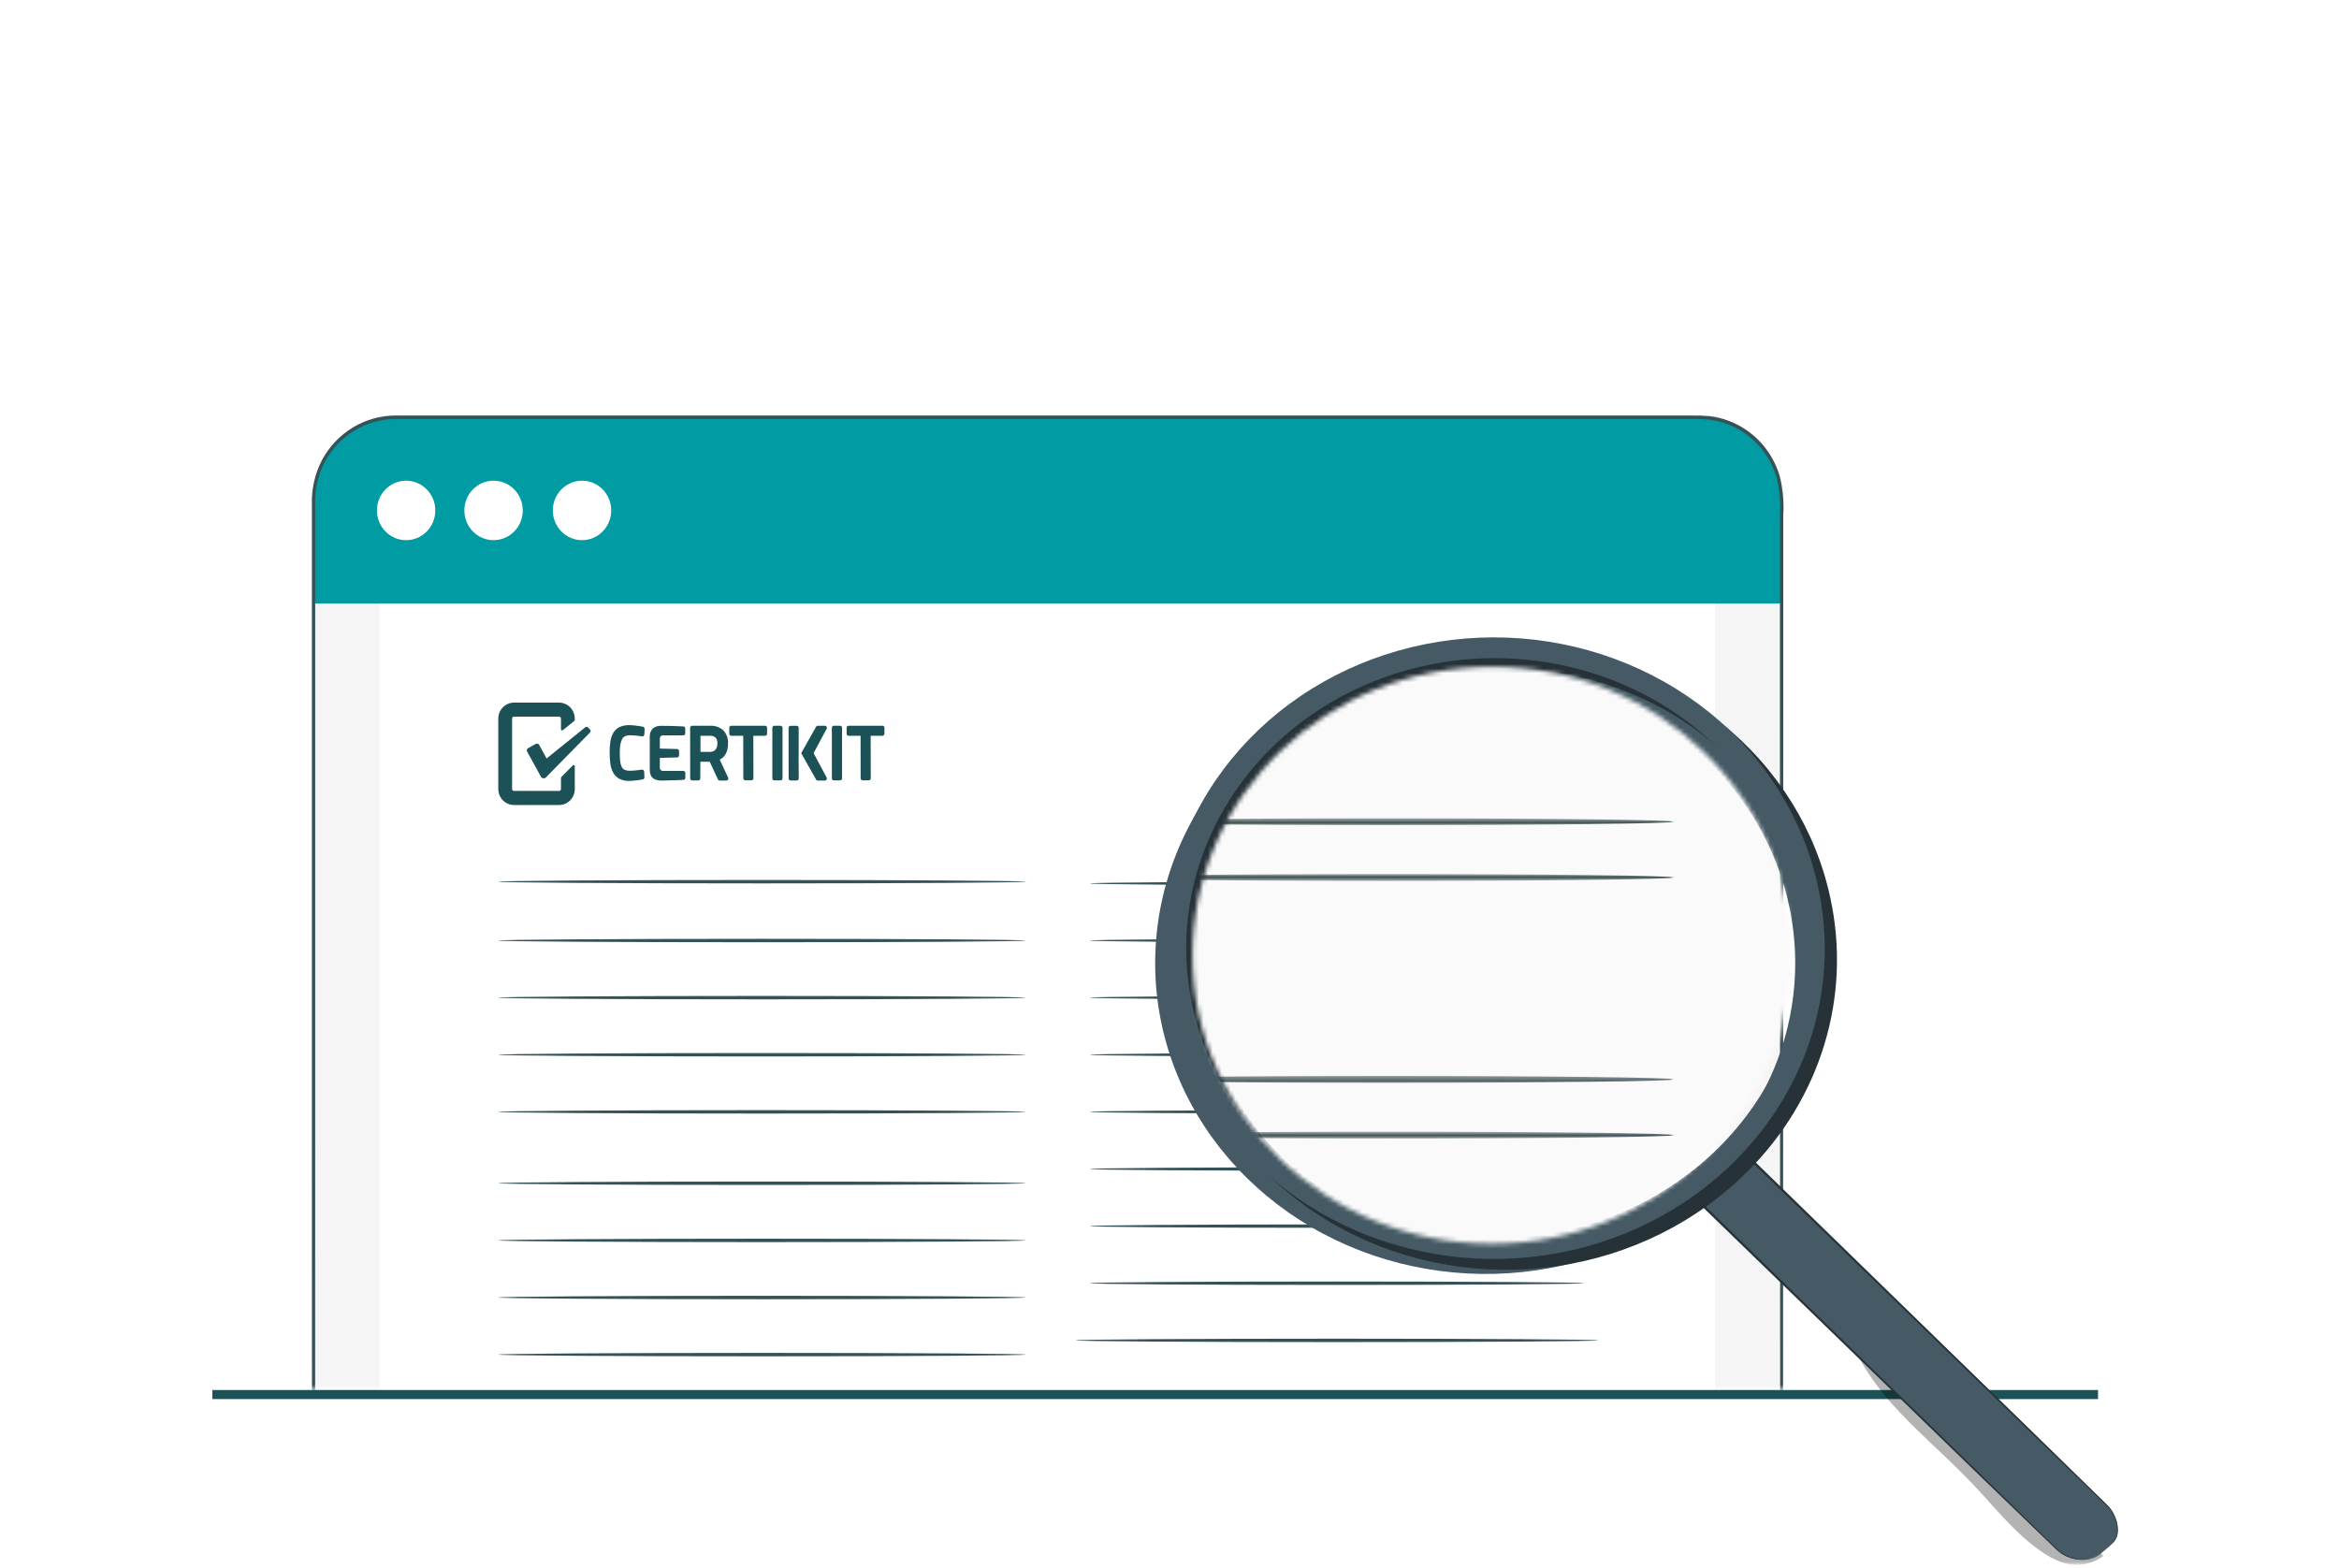 <svg width="516" height="346" viewBox="0 0 516 346" fill="none" xmlns="http://www.w3.org/2000/svg">
<mask id="mask0_6118_14244" style="mask-type:alpha" maskUnits="userSpaceOnUse" x="0" y="0" width="516" height="307">
<rect x="0.309" y="0.816" width="515.391" height="305.651" fill="#D9D9D9"/>
</mask>
<g mask="url(#mask0_6118_14244)">
<path d="M330.279 207.373C332.289 207.373 333.918 205.787 333.918 203.832C333.918 201.876 332.289 200.291 330.279 200.291C328.27 200.291 326.641 201.876 326.641 203.832C326.641 205.787 328.27 207.373 330.279 207.373Z" fill="white"/>
<path d="M341.21 207.373C343.22 207.373 344.849 205.787 344.849 203.832C344.849 201.876 343.22 200.291 341.21 200.291C339.2 200.291 337.571 201.876 337.571 203.832C337.571 205.787 339.2 207.373 341.21 207.373Z" fill="white"/>
<path d="M352.244 207.373C354.253 207.373 355.883 205.787 355.883 203.832C355.883 201.876 354.253 200.291 352.244 200.291C350.234 200.291 348.605 201.876 348.605 203.832C348.605 205.787 350.234 207.373 352.244 207.373Z" fill="white"/>
<path d="M372.974 162.036C372.974 157.926 369.703 154.594 365.668 154.594C361.632 154.594 358.361 157.926 358.361 162.036V220.747C358.361 224.857 361.632 228.189 365.668 228.189C369.703 228.189 372.974 224.857 372.974 220.747V162.036Z" fill="#E0E0E0"/>
<g filter="url(#filter0_d_6118_14244)">
<path d="M350.3 69.08H71.806C59.274 69.08 49.114 79.427 49.114 92.192V501.493C49.114 514.257 59.274 524.604 71.806 524.604H350.3C362.833 524.604 372.992 514.257 372.992 501.493V92.192C372.992 79.427 362.833 69.08 350.3 69.08Z" fill="#F5F5F5"/>
<path d="M66.615 69.092H355.486C360.127 69.096 364.578 70.975 367.86 74.318C371.142 77.661 372.987 82.193 372.991 86.921V110.14H49.111V86.919C49.115 82.192 50.961 77.659 54.243 74.316C57.525 70.974 61.975 69.094 66.617 69.09L66.615 69.092Z" fill="#009BA3"/>
<path d="M69.592 96.17C73.15 96.17 76.034 93.233 76.034 89.609C76.034 85.985 73.15 83.048 69.592 83.048C66.035 83.048 63.151 85.985 63.151 89.609C63.151 93.233 66.035 96.17 69.592 96.17Z" fill="white"/>
<path d="M95.327 89.609C95.327 90.907 94.949 92.175 94.241 93.254C93.534 94.333 92.528 95.174 91.351 95.671C90.174 96.167 88.879 96.297 87.629 96.044C86.379 95.791 85.232 95.166 84.331 94.248C83.43 93.331 82.817 92.162 82.568 90.889C82.32 89.616 82.447 88.297 82.935 87.098C83.422 85.899 84.248 84.874 85.307 84.153C86.366 83.433 87.612 83.048 88.886 83.048C89.732 83.048 90.569 83.217 91.351 83.547C92.132 83.876 92.843 84.36 93.441 84.969C94.039 85.578 94.513 86.302 94.837 87.098C95.161 87.894 95.327 88.747 95.327 89.609Z" fill="white"/>
<path d="M108.4 96.17C111.958 96.17 114.842 93.233 114.842 89.609C114.842 85.985 111.958 83.048 108.4 83.048C104.843 83.048 101.959 85.985 101.959 89.609C101.959 93.233 104.843 96.17 108.4 96.17Z" fill="white"/>
<path d="M358.377 110.139H63.725V515.559H358.377V110.139Z" fill="white"/>
<path d="M354.929 524.614C354.929 524.614 355.253 524.584 355.911 524.539C356.879 524.49 357.841 524.355 358.786 524.137C362.527 523.282 365.904 521.235 368.426 518.294C370.286 516.15 371.614 513.583 372.299 510.808C373.15 507.759 372.799 504.247 372.871 500.511C372.871 493.01 372.862 484.383 372.842 474.63C372.813 435.67 372.769 379.322 372.724 309.703C372.724 274.886 372.695 236.751 372.68 195.807C372.68 175.337 372.675 154.188 372.666 132.359V90.727C372.834 87.931 372.592 85.126 371.946 82.404C371.162 79.706 369.771 77.232 367.884 75.177C365.997 73.123 363.665 71.545 361.075 70.569C359.774 70.074 358.42 69.742 357.041 69.578C355.64 69.451 354.232 69.406 352.826 69.445H67.246C64.047 69.452 60.909 70.337 58.162 72.007C55.415 73.677 53.16 76.07 51.635 78.933C50.154 81.809 49.431 85.027 49.538 88.272V213.648C49.538 263.752 49.523 312.077 49.509 358.117C49.494 404.157 49.48 447.909 49.48 488.853V504.081C49.339 506.552 49.596 509.03 50.243 511.417C50.935 513.759 52.094 515.931 53.647 517.797C55.172 519.643 57.044 521.159 59.153 522.258C61.261 523.356 63.564 524.014 65.926 524.193C70.637 524.326 75.389 524.237 80.041 524.267C98.703 524.267 116.587 524.277 133.691 524.297C202.061 524.341 257.374 524.386 295.615 524.416C314.733 524.445 329.565 524.475 339.644 524.49C344.669 524.505 348.505 524.52 351.087 524.534C353.669 524.549 354.99 524.579 354.99 524.579C354.99 524.579 353.669 524.609 351.087 524.624C348.505 524.638 344.66 524.638 339.644 524.668C329.58 524.683 314.731 524.713 295.613 524.742C257.379 524.772 202.053 524.817 133.69 524.861C116.597 524.861 98.714 524.871 80.039 524.891C75.358 524.861 70.679 524.965 65.881 524.832C63.438 524.648 61.056 523.969 58.874 522.835C56.692 521.701 54.755 520.135 53.175 518.228C51.57 516.296 50.371 514.048 49.655 511.625C48.989 509.175 48.722 506.631 48.862 504.094V488.867C48.862 447.926 48.833 404.169 48.833 358.13C48.833 312.092 48.833 263.766 48.804 213.661V88.292C48.701 84.917 49.454 81.572 50.99 78.579C52.58 75.594 54.926 73.096 57.783 71.346C60.651 69.596 63.932 68.672 67.275 68.672H352.86C354.294 68.642 355.729 68.687 357.159 68.806C358.594 68.976 360.003 69.322 361.355 69.837C364.052 70.848 366.479 72.488 368.441 74.627C370.403 76.765 371.845 79.342 372.653 82.151C373.33 84.934 373.582 87.808 373.402 90.669V132.298C373.402 154.1 373.397 175.25 373.387 195.746C373.372 236.687 373.358 274.821 373.343 309.642C373.299 379.276 373.256 435.627 373.226 474.56C373.226 484.289 373.197 492.941 373.197 500.442C373.124 504.163 373.462 507.689 372.581 510.783C371.887 513.588 370.533 516.178 368.635 518.329C366.085 521.285 362.67 523.328 358.893 524.156C357.941 524.357 356.975 524.477 356.003 524.515C355.344 524.544 355.021 524.544 355.021 524.544L354.929 524.614Z" fill="#355257"/>
<path d="M156.177 144.348L156.194 142.177V137.57C156.194 137.512 156.183 137.453 156.161 137.399C156.139 137.345 156.106 137.295 156.065 137.253C156.025 137.212 155.976 137.179 155.923 137.157C155.869 137.134 155.812 137.123 155.754 137.123H154.404C154.288 137.124 154.177 137.172 154.095 137.255C154.013 137.339 153.966 137.452 153.965 137.57L153.981 148.74C153.981 148.798 153.992 148.857 154.014 148.911C154.036 148.965 154.068 149.015 154.109 149.056C154.15 149.098 154.199 149.131 154.252 149.153C154.305 149.176 154.363 149.187 154.42 149.187H155.77C155.887 149.186 155.998 149.138 156.08 149.055C156.162 148.971 156.208 148.858 156.21 148.74L156.177 144.348Z" fill="#1B5157"/>
<path d="M159.563 143.305C159.532 143.262 159.514 143.21 159.514 143.156C159.514 143.102 159.532 143.049 159.563 143.006L162.361 137.786C162.401 137.718 162.422 137.641 162.422 137.562C162.422 137.483 162.401 137.406 162.361 137.338C162.32 137.269 162.263 137.212 162.195 137.171C162.127 137.131 162.049 137.108 161.97 137.105H160.424C160.344 137.104 160.266 137.125 160.197 137.166C160.128 137.207 160.072 137.267 160.033 137.338L156.748 143.157L157.396 144.301L160.032 148.975C160.07 149.046 160.127 149.106 160.195 149.147C160.264 149.188 160.343 149.209 160.423 149.208H161.969C162.049 149.209 162.127 149.188 162.196 149.147C162.265 149.106 162.321 149.046 162.359 148.975C162.399 148.907 162.42 148.83 162.42 148.751C162.42 148.672 162.399 148.595 162.359 148.527L159.563 143.305Z" fill="#1B5157"/>
<path d="M165.337 137.107H163.954C163.838 137.108 163.727 137.156 163.645 137.239C163.563 137.323 163.516 137.436 163.515 137.554V148.724C163.515 148.782 163.526 148.841 163.548 148.895C163.57 148.949 163.603 148.999 163.643 149.04C163.684 149.082 163.733 149.115 163.786 149.137C163.839 149.16 163.897 149.171 163.954 149.171H165.321C165.437 149.17 165.548 149.122 165.63 149.039C165.712 148.955 165.759 148.842 165.76 148.724V137.571C165.764 137.512 165.756 137.452 165.736 137.397C165.717 137.341 165.686 137.29 165.647 137.246C165.607 137.203 165.559 137.168 165.506 137.144C165.453 137.12 165.395 137.107 165.337 137.107Z" fill="#1B5157"/>
<path d="M174.676 137.107H167.209C167.151 137.107 167.094 137.118 167.04 137.141C166.987 137.163 166.939 137.196 166.898 137.238C166.857 137.279 166.825 137.329 166.803 137.383C166.781 137.438 166.769 137.496 166.77 137.555V138.875C166.769 138.934 166.781 138.993 166.803 139.047C166.825 139.101 166.857 139.151 166.898 139.192C166.939 139.234 166.987 139.267 167.04 139.289C167.094 139.312 167.151 139.323 167.209 139.323H169.849L169.865 148.702C169.865 148.761 169.876 148.82 169.898 148.874C169.92 148.928 169.953 148.978 169.994 149.019C170.034 149.061 170.083 149.094 170.136 149.116C170.19 149.139 170.247 149.15 170.305 149.15H171.655C171.771 149.149 171.882 149.101 171.964 149.017C172.046 148.934 172.093 148.821 172.094 148.702L172.078 139.323H174.671C174.729 139.323 174.786 139.312 174.84 139.289C174.893 139.267 174.941 139.234 174.982 139.192C175.023 139.151 175.055 139.101 175.077 139.047C175.099 138.993 175.111 138.934 175.111 138.875V137.555C175.114 137.495 175.106 137.436 175.085 137.38C175.065 137.325 175.033 137.274 174.992 137.232C174.951 137.189 174.901 137.156 174.847 137.135C174.793 137.114 174.734 137.104 174.676 137.107Z" fill="#1B5157"/>
<path d="M100.584 144.333L98.94 141.333C98.905 141.267 98.858 141.207 98.8 141.16C98.742 141.113 98.675 141.078 98.603 141.058C98.531 141.038 98.457 141.033 98.383 141.043C98.309 141.054 98.239 141.079 98.175 141.119L96.467 142.08C96.35 142.146 96.265 142.257 96.228 142.387C96.192 142.518 96.207 142.658 96.272 142.776L98.81 147.399L99.314 148.327C99.368 148.427 99.443 148.512 99.534 148.577C99.626 148.642 99.731 148.684 99.841 148.7C99.951 148.716 100.064 148.705 100.169 148.669C100.275 148.633 100.371 148.573 100.449 148.492L101.182 147.746L110.163 138.598C110.248 138.51 110.296 138.391 110.296 138.267C110.296 138.144 110.248 138.025 110.163 137.937L109.724 137.49C109.642 137.409 109.534 137.361 109.421 137.355C109.307 137.349 109.196 137.385 109.106 137.457L100.584 144.333Z" fill="#1B5157"/>
<path d="M103.756 151.065C103.757 151.122 103.746 151.178 103.725 151.231C103.704 151.283 103.673 151.331 103.633 151.371C103.594 151.411 103.547 151.443 103.496 151.464C103.444 151.486 103.389 151.496 103.333 151.496H93.393C93.337 151.496 93.282 151.486 93.23 151.464C93.179 151.443 93.132 151.411 93.093 151.371C93.053 151.331 93.022 151.283 93.001 151.231C92.98 151.178 92.969 151.122 92.97 151.065V135.539C92.969 135.482 92.98 135.426 93.001 135.374C93.022 135.321 93.053 135.273 93.093 135.233C93.132 135.193 93.179 135.162 93.23 135.14C93.282 135.119 93.337 135.108 93.393 135.108H103.333C103.389 135.108 103.444 135.119 103.496 135.14C103.547 135.162 103.594 135.193 103.633 135.233C103.673 135.273 103.704 135.321 103.725 135.374C103.746 135.426 103.757 135.482 103.756 135.539V137.891C103.756 137.94 103.77 137.987 103.795 138.027C103.82 138.068 103.856 138.101 103.898 138.121C103.941 138.142 103.988 138.15 104.035 138.145C104.082 138.139 104.127 138.12 104.163 138.09L106.653 136.084C106.699 136.045 106.735 135.997 106.761 135.943C106.786 135.888 106.799 135.829 106.799 135.768V135.554C106.8 135.089 106.711 134.629 106.537 134.2C106.364 133.77 106.109 133.38 105.787 133.05C105.465 132.721 105.083 132.46 104.662 132.281C104.241 132.103 103.789 132.01 103.333 132.01H93.393C92.937 132.008 92.486 132.099 92.065 132.276C91.644 132.453 91.262 132.713 90.94 133.041C90.618 133.369 90.363 133.758 90.189 134.187C90.015 134.616 89.926 135.075 89.927 135.539V151.065C89.928 152.001 90.293 152.898 90.943 153.56C91.593 154.222 92.474 154.594 93.393 154.595H103.35C104.264 154.594 105.141 154.224 105.788 153.565C106.435 152.906 106.798 152.013 106.799 151.082V146.028C106.797 145.979 106.782 145.932 106.754 145.891C106.727 145.851 106.689 145.819 106.644 145.8C106.6 145.781 106.551 145.775 106.503 145.783C106.456 145.792 106.411 145.814 106.376 145.847L103.867 148.381C103.83 148.418 103.801 148.462 103.782 148.51C103.762 148.559 103.752 148.611 103.753 148.663L103.756 151.065Z" fill="#1B5157"/>
<path d="M138.769 144.58C139.303 144.327 139.75 143.917 140.054 143.403C140.44 142.694 140.631 141.893 140.607 141.083C140.645 140.538 140.571 139.991 140.389 139.477C140.207 138.963 139.921 138.494 139.55 138.1C138.724 137.394 137.664 137.039 136.589 137.109H132.684C132.568 137.11 132.457 137.158 132.375 137.242C132.293 137.325 132.246 137.438 132.245 137.557L132.261 148.726C132.261 148.785 132.272 148.843 132.294 148.897C132.316 148.952 132.348 149.001 132.389 149.043C132.43 149.084 132.478 149.117 132.532 149.14C132.585 149.162 132.642 149.173 132.7 149.173H134.05C134.166 149.172 134.277 149.124 134.359 149.041C134.442 148.957 134.488 148.844 134.489 148.726L134.506 145.047H136.572L138.378 148.942C138.413 149.022 138.471 149.089 138.543 149.136C138.615 149.183 138.699 149.208 138.785 149.208H140.232C140.307 149.207 140.381 149.186 140.446 149.149C140.512 149.111 140.567 149.058 140.607 148.993C140.647 148.93 140.672 148.857 140.678 148.782C140.683 148.707 140.67 148.631 140.639 148.562L138.769 144.58ZM134.506 139.326H136.605C137.057 139.289 137.506 139.431 137.858 139.724C138.003 139.894 138.114 140.091 138.184 140.304C138.253 140.518 138.281 140.743 138.264 140.968C138.267 141.231 138.235 141.493 138.167 141.747C138.109 141.963 138.01 142.166 137.874 142.343C137.751 142.508 137.588 142.64 137.402 142.724C137.162 142.832 136.9 142.883 136.637 142.873H134.53V139.326H134.506Z" fill="#1B5157"/>
<path d="M148.791 137.106H141.324C141.266 137.106 141.209 137.117 141.155 137.139C141.102 137.162 141.053 137.195 141.012 137.236C140.972 137.278 140.939 137.327 140.917 137.382C140.895 137.436 140.884 137.494 140.884 137.553V138.874C140.884 138.933 140.895 138.991 140.917 139.046C140.939 139.1 140.972 139.149 141.012 139.191C141.053 139.233 141.102 139.266 141.155 139.288C141.209 139.31 141.266 139.322 141.324 139.322H143.964L143.98 148.701C143.98 148.76 143.991 148.818 144.013 148.873C144.035 148.927 144.067 148.976 144.108 149.018C144.149 149.06 144.198 149.092 144.251 149.115C144.304 149.137 144.362 149.149 144.419 149.148H145.77C145.886 149.147 145.997 149.1 146.079 149.016C146.161 148.932 146.207 148.819 146.209 148.701L146.193 139.322H148.786C148.844 139.322 148.901 139.31 148.954 139.288C149.008 139.266 149.056 139.233 149.097 139.191C149.138 139.149 149.17 139.1 149.192 139.046C149.214 138.991 149.225 138.933 149.225 138.874V137.553C149.227 137.494 149.218 137.436 149.197 137.381C149.176 137.326 149.144 137.276 149.103 137.234C149.063 137.192 149.014 137.159 148.96 137.137C148.906 137.115 148.849 137.104 148.791 137.106Z" fill="#1B5157"/>
<path d="M152.189 137.106H150.823C150.707 137.107 150.596 137.155 150.514 137.238C150.432 137.322 150.385 137.435 150.384 137.553V148.722C150.384 148.781 150.395 148.839 150.417 148.894C150.439 148.948 150.471 148.998 150.512 149.039C150.553 149.081 150.601 149.114 150.655 149.136C150.708 149.159 150.765 149.17 150.823 149.17H152.189C152.306 149.168 152.417 149.121 152.499 149.037C152.581 148.954 152.627 148.841 152.629 148.722V137.57C152.63 137.449 152.584 137.333 152.502 137.246C152.42 137.16 152.308 137.109 152.189 137.106Z" fill="#1B5157"/>
<path d="M130.747 149.055C130.805 149.055 130.862 149.043 130.915 149.021C130.969 148.999 131.017 148.966 131.058 148.924C131.099 148.882 131.131 148.833 131.153 148.779C131.175 148.724 131.187 148.666 131.186 148.607V147.524C131.187 147.465 131.175 147.407 131.153 147.353C131.131 147.298 131.099 147.249 131.058 147.207C131.017 147.166 130.969 147.133 130.915 147.11C130.862 147.088 130.805 147.076 130.747 147.077H126.209C126.037 147.077 125.872 147.007 125.75 146.883C125.629 146.759 125.56 146.591 125.56 146.416V144.199L129.368 144.1C129.425 144.1 129.483 144.089 129.536 144.066C129.589 144.044 129.638 144.011 129.679 143.969C129.72 143.928 129.752 143.878 129.774 143.824C129.796 143.77 129.807 143.711 129.807 143.652V142.692C129.807 142.633 129.796 142.574 129.774 142.52C129.752 142.466 129.72 142.416 129.679 142.375C129.638 142.333 129.589 142.3 129.536 142.278C129.483 142.255 129.425 142.244 129.368 142.244L125.56 142.145V139.89C125.56 139.715 125.629 139.547 125.75 139.423C125.872 139.299 126.037 139.229 126.209 139.229H130.731C130.789 139.23 130.846 139.218 130.899 139.196C130.953 139.173 131.001 139.14 131.042 139.099C131.083 139.057 131.115 139.008 131.137 138.953C131.159 138.899 131.17 138.841 131.17 138.782V137.705C131.17 137.647 131.159 137.588 131.137 137.534C131.115 137.48 131.083 137.43 131.042 137.389C131.001 137.347 130.953 137.314 130.899 137.292C130.846 137.269 130.789 137.258 130.731 137.258C130.731 137.258 128.176 137.126 125.868 137.126C123.56 137.126 123.346 138.85 123.346 139.396V146.826C123.346 148.477 124.208 149.211 126.03 149.211C127.883 149.187 130.747 149.055 130.747 149.055Z" fill="#1B5157"/>
<path d="M117.228 140.089C117.359 139.811 117.576 139.584 117.846 139.444C118.201 139.276 118.59 139.196 118.98 139.211C119.209 139.211 119.467 139.227 119.778 139.244C120.089 139.26 120.379 139.294 120.656 139.327C120.998 139.376 121.324 139.409 121.648 139.459C121.709 139.468 121.771 139.464 121.83 139.447C121.889 139.43 121.944 139.4 121.99 139.36C122.084 139.275 122.142 139.157 122.153 139.029L122.201 137.786C122.204 137.678 122.17 137.573 122.105 137.488C122.039 137.403 121.947 137.345 121.843 137.322C121.519 137.256 121.195 137.207 120.851 137.157C120.558 137.108 120.25 137.075 119.891 137.041C119.533 137.008 119.175 136.975 118.835 136.975C118.115 136.952 117.399 137.088 116.736 137.373C116.171 137.635 115.692 138.055 115.353 138.584C115.002 139.171 114.769 139.825 114.669 140.505C114.544 141.339 114.484 142.182 114.491 143.025C114.49 143.862 114.544 144.698 114.653 145.528C114.746 146.224 114.965 146.896 115.301 147.509C115.62 148.076 116.095 148.535 116.668 148.83C117.338 149.15 118.075 149.304 118.815 149.277C119.124 149.277 119.448 149.261 119.788 149.228C120.13 149.195 120.455 149.162 120.747 149.112C121.089 149.063 121.447 149.013 121.804 148.947C121.91 148.929 122.005 148.872 122.072 148.786C122.138 148.7 122.17 148.592 122.162 148.483L122.114 147.223C122.111 147.16 122.096 147.099 122.068 147.042C122.041 146.985 122.002 146.935 121.955 146.895C121.907 146.854 121.852 146.824 121.793 146.807C121.733 146.789 121.671 146.784 121.61 146.793C121.268 146.842 120.926 146.875 120.601 146.925C120.324 146.958 120.032 146.991 119.723 147.007C119.474 147.033 119.224 147.044 118.974 147.04C118.568 147.053 118.163 146.98 117.786 146.826C117.521 146.694 117.305 146.479 117.168 146.213C116.986 145.839 116.87 145.435 116.826 145.019C116.757 144.409 116.724 143.795 116.729 143.18C116.721 142.554 116.759 141.928 116.843 141.308C116.92 140.887 117.05 140.477 117.228 140.089Z" fill="#1B5157"/>
<path d="M325.481 141.419C325.573 141.393 325.666 141.373 325.76 141.361C325.966 141.361 326.259 141.332 326.64 141.317V141.522C323.384 141.683 312.247 141.799 299.027 141.799C291.085 141.755 283.902 141.712 278.678 141.683C276.084 141.639 273.977 141.596 272.518 141.567C271.8 141.538 271.243 141.509 270.846 141.494C270.669 141.479 270.523 141.465 270.406 141.451C270.304 141.451 270.259 141.422 270.259 141.408C270.259 141.393 270.303 141.379 270.406 141.364C270.51 141.35 270.656 141.335 270.846 141.321C271.241 141.306 271.818 141.277 272.518 141.248C274 141.219 276.099 141.176 278.678 141.132C283.902 141.103 291.09 141.06 299.027 141.017C312.247 141.017 323.382 141.132 326.64 141.293V141.498C326.259 141.483 325.966 141.454 325.76 141.454C325.554 141.454 325.481 141.425 325.481 141.396V141.419Z" fill="#355257"/>
<path d="M325.481 148.711C325.573 148.684 325.666 148.665 325.76 148.653C325.966 148.653 326.259 148.624 326.64 148.609V148.814C323.384 148.975 312.247 149.09 299.027 149.09C291.085 149.047 283.902 149.004 278.678 148.975C276.084 148.931 273.977 148.888 272.518 148.859C271.8 148.83 271.243 148.801 270.846 148.786C270.669 148.771 270.523 148.757 270.406 148.743C270.304 148.743 270.259 148.714 270.259 148.699C270.259 148.685 270.303 148.67 270.406 148.656C270.51 148.641 270.656 148.627 270.846 148.613C271.241 148.598 271.818 148.569 272.518 148.54C274 148.511 276.099 148.468 278.678 148.424C283.902 148.395 291.09 148.352 299.027 148.308C312.247 148.308 323.382 148.424 326.64 148.585V148.79C326.259 148.775 325.966 148.746 325.76 148.746C325.554 148.746 325.481 148.717 325.481 148.688V148.711Z" fill="#355257"/>
<path d="M329.443 171.903C329.443 172.108 305.044 172.282 274.953 172.282C244.862 172.282 220.461 172.106 220.461 171.903C220.461 171.701 244.86 171.525 274.953 171.525C305.046 171.525 329.443 171.701 329.443 171.903Z" fill="#355257"/>
<path d="M329.443 184.499C329.443 184.704 305.044 184.878 274.953 184.878C244.862 184.878 220.461 184.702 220.461 184.499C220.461 184.297 244.86 184.121 274.953 184.121C305.046 184.121 329.443 184.297 329.443 184.499Z" fill="#355257"/>
<path d="M329.443 197.097C329.443 197.301 305.044 197.475 274.953 197.475C244.862 197.475 220.461 197.3 220.461 197.097C220.461 196.894 244.86 196.719 274.953 196.719C305.046 196.719 329.443 196.894 329.443 197.097Z" fill="#355257"/>
<path d="M329.443 209.695C329.443 209.899 305.044 210.073 274.953 210.073C244.862 210.073 220.461 209.898 220.461 209.695C220.461 209.492 244.86 209.317 274.951 209.317C305.043 209.317 329.443 209.492 329.443 209.695Z" fill="#355257"/>
<path d="M329.443 222.292C329.443 222.497 305.044 222.67 274.953 222.67C244.862 222.67 220.461 222.495 220.461 222.292C220.461 222.089 244.86 221.914 274.953 221.914C305.046 221.914 329.443 222.089 329.443 222.292Z" fill="#355257"/>
<path d="M329.443 234.903C329.443 235.108 305.044 235.281 274.953 235.281C244.862 235.281 220.461 235.106 220.461 234.903C220.461 234.7 244.86 234.525 274.953 234.525C305.046 234.525 329.443 234.7 329.443 234.903Z" fill="#355257"/>
<path d="M329.443 247.5C329.443 247.704 305.044 247.878 274.953 247.878C244.862 247.878 220.461 247.703 220.461 247.5C220.461 247.297 244.86 247.122 274.953 247.122C305.046 247.122 329.443 247.297 329.443 247.5Z" fill="#355257"/>
<path d="M329.443 260.098C329.443 260.302 305.044 260.476 274.953 260.476C244.862 260.476 220.461 260.301 220.461 260.098C220.461 259.895 244.86 259.72 274.953 259.72C305.046 259.72 329.443 259.895 329.443 260.098Z" fill="#355257"/>
<path d="M332.553 272.71C332.553 272.915 306.761 273.088 274.953 273.088C243.145 273.088 217.336 272.913 217.336 272.71C217.336 272.507 243.129 272.332 274.953 272.332C306.777 272.332 332.553 272.507 332.553 272.71Z" fill="#355257"/>
<path d="M332.553 285.306C332.553 285.51 306.761 285.684 274.953 285.684C243.145 285.684 217.336 285.509 217.336 285.306C217.336 285.103 243.129 284.928 274.953 284.928C306.777 284.928 332.553 285.103 332.553 285.306Z" fill="#355257"/>
<path d="M332.553 297.918C332.553 298.123 306.761 298.297 274.953 298.297C243.145 298.297 217.336 298.121 217.336 297.918C217.336 297.716 243.129 297.54 274.953 297.54C306.777 297.54 332.553 297.716 332.553 297.918Z" fill="#355257"/>
<path d="M206.231 238.041C206.231 238.245 180.203 238.419 148.087 238.419C115.972 238.419 89.944 238.244 89.944 238.041C89.944 237.838 115.972 237.663 148.087 237.663C180.203 237.663 206.231 237.838 206.231 238.041Z" fill="#355257"/>
<path d="M206.231 250.653C206.231 250.858 180.203 251.031 148.087 251.031C115.972 251.031 89.944 250.856 89.944 250.653C89.944 250.45 115.972 250.275 148.087 250.275C180.203 250.275 206.231 250.45 206.231 250.653Z" fill="#355257"/>
<path d="M206.231 263.251C206.231 263.456 180.203 263.63 148.087 263.63C115.972 263.63 89.944 263.454 89.944 263.251C89.944 263.049 115.972 262.873 148.087 262.873C180.203 262.873 206.231 263.049 206.231 263.251Z" fill="#355257"/>
<path d="M206.231 275.847C206.231 276.051 180.203 276.225 148.087 276.225C115.972 276.225 89.944 276.05 89.944 275.847C89.944 275.644 115.972 275.469 148.087 275.469C180.203 275.469 206.231 275.644 206.231 275.847Z" fill="#355257"/>
<path d="M206.231 288.444C206.231 288.648 180.203 288.822 148.087 288.822C115.972 288.822 89.944 288.647 89.944 288.444C89.944 288.241 115.972 288.066 148.087 288.066C180.203 288.066 206.231 288.241 206.231 288.444Z" fill="#355257"/>
<path d="M206.231 301.042C206.231 301.246 180.203 301.42 148.087 301.42C115.972 301.42 89.944 301.244 89.944 301.042C89.944 300.839 115.972 300.664 148.087 300.664C180.203 300.664 206.231 300.839 206.231 301.042Z" fill="#355257"/>
<path d="M206.231 171.514C206.231 171.718 180.203 171.892 148.087 171.892C115.972 171.892 89.944 171.716 89.944 171.514C89.944 171.311 115.972 171.135 148.087 171.135C180.203 171.135 206.231 171.311 206.231 171.514Z" fill="#355257"/>
<path d="M206.231 184.499C206.231 184.704 180.203 184.878 148.087 184.878C115.972 184.878 89.944 184.702 89.944 184.499C89.944 184.297 115.972 184.121 148.087 184.121C180.203 184.121 206.231 184.297 206.231 184.499Z" fill="#355257"/>
<path d="M206.231 197.097C206.231 197.301 180.203 197.475 148.087 197.475C115.972 197.475 89.944 197.3 89.944 197.097C89.944 196.894 115.972 196.719 148.087 196.719C180.203 196.719 206.231 196.894 206.231 197.097Z" fill="#355257"/>
<path d="M206.231 209.695C206.231 209.899 180.203 210.073 148.087 210.073C115.972 210.073 89.944 209.898 89.944 209.695C89.944 209.492 115.97 209.317 148.086 209.317C180.201 209.317 206.231 209.492 206.231 209.695Z" fill="#355257"/>
<path d="M206.231 222.292C206.231 222.497 180.203 222.67 148.087 222.67C115.972 222.67 89.944 222.495 89.944 222.292C89.944 222.089 115.972 221.914 148.087 221.914C180.203 221.914 206.231 222.089 206.231 222.292Z" fill="#355257"/>
</g>
</g>
<path d="M46.839 307.658L462.839 307.658" stroke="#1B5157" stroke-width="2"/>
<g opacity="0.3">
<mask id="mask1_6118_14244" style="mask-type:luminance" maskUnits="userSpaceOnUse" x="406" y="286" width="59" height="60">
<path d="M464.089 286.81H406.295V345.235H464.089V286.81Z" fill="white"/>
</mask>
<g mask="url(#mask1_6118_14244)">
<path d="M464.089 343.267C459.366 346.398 454.961 345.736 449.474 341.687C443.987 337.637 439.815 332.268 435.173 327.376C429.281 321.166 422.568 315.66 416.955 309.22C411.342 302.78 406.792 295.118 406.297 286.807L464.089 343.267Z" fill="black"/>
</g>
</g>
<path d="M463.761 342.486L466.079 340.377C468.148 338.495 466.989 334.195 464.819 332.106L383.401 253.004L372.514 262.904L453.81 341.894C455.078 343.163 456.812 343.931 458.66 344.042C460.508 344.153 462.332 343.598 463.761 342.491" fill="#455A64"/>
<path d="M463.758 342.488C463.117 343.016 462.372 343.422 461.566 343.683C460.585 343.986 459.543 344.074 458.521 343.938C457.121 343.771 455.794 343.259 454.673 342.454C454.021 341.954 453.415 341.406 452.858 340.813L450.921 338.915L446.516 334.608L435.747 324.093L372.719 262.727V263.089L378.898 257.465L383.594 253.19H383.208L447.347 315.388L458.36 326.035L462.876 330.391L464.853 332.313C465.424 332.906 465.892 333.579 466.242 334.308C466.874 335.521 467.146 336.871 467.028 338.216C466.98 338.705 466.828 339.181 466.582 339.614C466.336 340.048 466 340.431 465.595 340.741L464.213 342.033C463.904 342.326 463.756 342.486 463.756 342.486C463.756 342.486 463.931 342.351 464.25 342.07L465.669 340.813C466.091 340.5 466.443 340.11 466.703 339.667C466.963 339.225 467.127 338.738 467.184 338.235C467.324 336.859 467.062 335.474 466.428 334.227C466.075 333.475 465.6 332.78 465.019 332.166L463.042 330.226L458.558 325.84L447.601 315.142L383.586 252.825L383.396 252.642L383.201 252.821L378.505 257.095L372.326 262.72L372.13 262.899L372.321 263.085L435.488 324.339L446.314 334.794L450.748 339.073L452.703 340.957C453.271 341.552 453.891 342.101 454.556 342.6C455.712 343.414 457.077 343.924 458.511 344.078C459.556 344.202 460.617 344.096 461.611 343.769C462.217 343.566 462.783 343.272 463.289 342.897C463.612 342.626 463.766 342.479 463.766 342.479" fill="#263238"/>
<path d="M381.073 259.314C369.895 270.552 355.022 277.93 338.844 280.262C322.667 282.594 306.125 279.744 291.878 272.171C277.632 264.598 266.509 252.742 260.297 238.509C254.086 224.276 253.147 208.493 257.631 193.697C262.116 178.902 271.764 165.954 285.023 156.936C298.283 147.917 314.384 143.352 330.737 143.974C347.091 144.596 362.746 150.37 375.187 160.366C387.628 170.363 396.13 184.001 399.328 199.089C401.638 209.768 401.185 220.812 398.008 231.292C394.831 241.773 389.023 251.383 381.073 259.314ZM281.4 259.133C293.234 269.571 308.646 275.691 324.857 276.39C341.069 277.088 357.012 272.319 369.812 262.941C382.612 253.564 391.426 240.197 394.665 225.25C397.904 210.302 395.354 194.759 387.476 181.423C379.597 168.087 366.908 157.836 351.698 152.519C336.487 147.202 319.756 147.168 304.522 152.424C289.287 157.68 276.552 167.88 268.613 181.184C260.674 194.488 258.053 210.021 261.224 224.981C263.963 238.076 271.023 250.025 281.4 259.133Z" fill="#455A64"/>
<path d="M385.547 258.406C374.369 269.643 359.496 277.022 343.318 279.353C327.14 281.685 310.598 278.836 296.352 271.263C282.105 263.69 270.982 251.834 264.771 237.601C258.559 223.368 257.62 207.584 262.105 192.789C266.59 177.994 276.238 165.046 289.497 156.027C302.757 147.009 318.858 142.444 335.211 143.066C351.564 143.688 367.22 149.461 379.661 159.458C392.101 169.454 400.604 183.093 403.802 198.18C406.111 208.86 405.659 219.904 402.482 230.384C399.305 240.865 393.497 250.475 385.547 258.406ZM285.873 258.225C297.707 268.663 313.12 274.783 329.331 275.481C345.542 276.18 361.486 271.41 374.286 262.033C387.086 252.656 395.9 239.288 399.139 224.341C402.378 209.394 399.828 193.851 391.949 180.515C384.071 167.179 371.382 156.928 356.172 151.611C340.961 146.294 324.23 146.26 308.995 151.516C293.761 156.772 281.025 166.972 273.086 180.276C265.147 193.58 262.527 209.113 265.698 224.073C268.437 237.167 275.497 249.117 285.873 258.225Z" fill="#263238"/>
<path d="M382.85 256.011C371.673 267.248 356.8 274.625 340.623 276.957C324.446 279.288 307.905 276.439 293.659 268.866C279.413 261.293 268.29 249.438 262.079 235.205C255.868 220.972 254.929 205.19 259.414 190.395C263.898 175.6 273.545 162.653 286.804 153.635C300.063 144.616 316.164 140.051 332.516 140.673C348.869 141.296 364.524 147.069 376.964 157.064C389.405 167.06 397.907 180.698 401.105 195.785C403.415 206.464 402.962 217.509 399.786 227.989C396.609 238.469 390.801 248.079 382.85 256.011ZM283.177 255.829C295.011 266.268 310.423 272.388 326.635 273.086C342.846 273.784 358.789 269.015 371.589 259.638C384.389 250.261 393.203 236.893 396.442 221.946C399.681 206.999 397.131 191.456 389.253 178.12C381.374 164.784 368.686 154.533 353.475 149.216C338.264 143.898 321.533 143.865 306.299 149.121C291.064 154.377 278.329 164.577 270.39 177.881C262.451 191.185 259.83 206.718 263.001 221.678C265.741 234.772 272.8 246.721 283.177 255.829Z" fill="#455A64"/>
<mask id="mask2_6118_14244" style="mask-type:luminance" maskUnits="userSpaceOnUse" x="263" y="147" width="133" height="128">
<path d="M263.087 210.752C263.087 245.897 292.641 274.39 329.092 274.39C365.544 274.39 395.084 245.897 395.084 210.752C395.084 175.606 365.534 147.111 329.092 147.111C292.65 147.111 263.087 175.603 263.087 210.752Z" fill="white"/>
</mask>
<g mask="url(#mask2_6118_14244)">
<path d="M416.029 5.716H143.065V357.299H416.029V5.716Z" fill="#498188"/>
<path d="M405.24 336.388H165.794V19.925H405.24V336.388Z" fill="#E0E0E0"/>
<path d="M375.961 306.021L348.63 326.93H159.739V16.54H399.184V288.324L375.961 306.021Z" fill="#FAFAFA"/>
<mask id="mask3_6118_14244" style="mask-type:luminance" maskUnits="userSpaceOnUse" x="242" y="237" width="128" height="2">
<path d="M369.254 237.374H242.306V238.89H369.254V237.374Z" fill="white"/>
</mask>
<g mask="url(#mask3_6118_14244)">
<path d="M369.254 238.13C369.254 238.539 340.83 238.887 305.78 238.887C270.73 238.887 242.306 238.537 242.306 238.13C242.306 237.724 270.73 237.374 305.78 237.374C340.83 237.374 369.254 237.713 369.254 238.13Z" fill="#415357"/>
</g>
<mask id="mask4_6118_14244" style="mask-type:luminance" maskUnits="userSpaceOnUse" x="242" y="249" width="128" height="3">
<path d="M369.254 249.668H242.306V251.182H369.254V249.668Z" fill="white"/>
</mask>
<g mask="url(#mask4_6118_14244)">
<path d="M369.254 250.425C369.254 250.834 340.83 251.182 305.78 251.182C270.73 251.182 242.306 250.831 242.306 250.425C242.306 250.019 270.73 249.668 305.78 249.668C340.83 249.668 369.254 250.007 369.254 250.425Z" fill="#415357"/>
</g>
<mask id="mask5_6118_14244" style="mask-type:luminance" maskUnits="userSpaceOnUse" x="242" y="180" width="128" height="3">
<path d="M369.254 180.535H242.306V182.049H369.254V180.535Z" fill="white"/>
</mask>
<g mask="url(#mask5_6118_14244)">
<path d="M369.254 181.285C369.254 181.694 340.83 182.042 305.78 182.042C270.73 182.042 242.306 181.692 242.306 181.285C242.306 180.879 270.73 180.528 305.78 180.528C340.83 180.528 369.254 180.867 369.254 181.285Z" fill="#415357"/>
</g>
<mask id="mask6_6118_14244" style="mask-type:luminance" maskUnits="userSpaceOnUse" x="242" y="192" width="128" height="3">
<path d="M369.254 192.828H242.306V194.344H369.254V192.828Z" fill="white"/>
</mask>
<g mask="url(#mask6_6118_14244)">
<path d="M369.254 193.585C369.254 193.993 340.83 194.342 305.78 194.342C270.73 194.342 242.306 193.991 242.306 193.585C242.306 193.178 270.73 192.828 305.78 192.828C340.83 192.828 369.254 193.167 369.254 193.585Z" fill="#415357"/>
</g>
</g>
<defs>
<filter id="filter0_d_6118_14244" x="48.794" y="68.663" width="364.664" height="499.239" filterUnits="userSpaceOnUse" color-interpolation-filters="sRGB">
<feFlood flood-opacity="0" result="BackgroundImageFix"/>
<feColorMatrix in="SourceAlpha" type="matrix" values="0 0 0 0 0 0 0 0 0 0 0 0 0 0 0 0 0 0 127 0" result="hardAlpha"/>
<feOffset dx="20" dy="23"/>
<feGaussianBlur stdDeviation="10"/>
<feComposite in2="hardAlpha" operator="out"/>
<feColorMatrix type="matrix" values="0 0 0 0 0 0 0 0 0 0 0 0 0 0 0 0 0 0 0.161 0"/>
<feBlend mode="normal" in2="BackgroundImageFix" result="effect1_dropShadow_6118_14244"/>
<feBlend mode="normal" in="SourceGraphic" in2="effect1_dropShadow_6118_14244" result="shape"/>
</filter>
</defs>
</svg>

